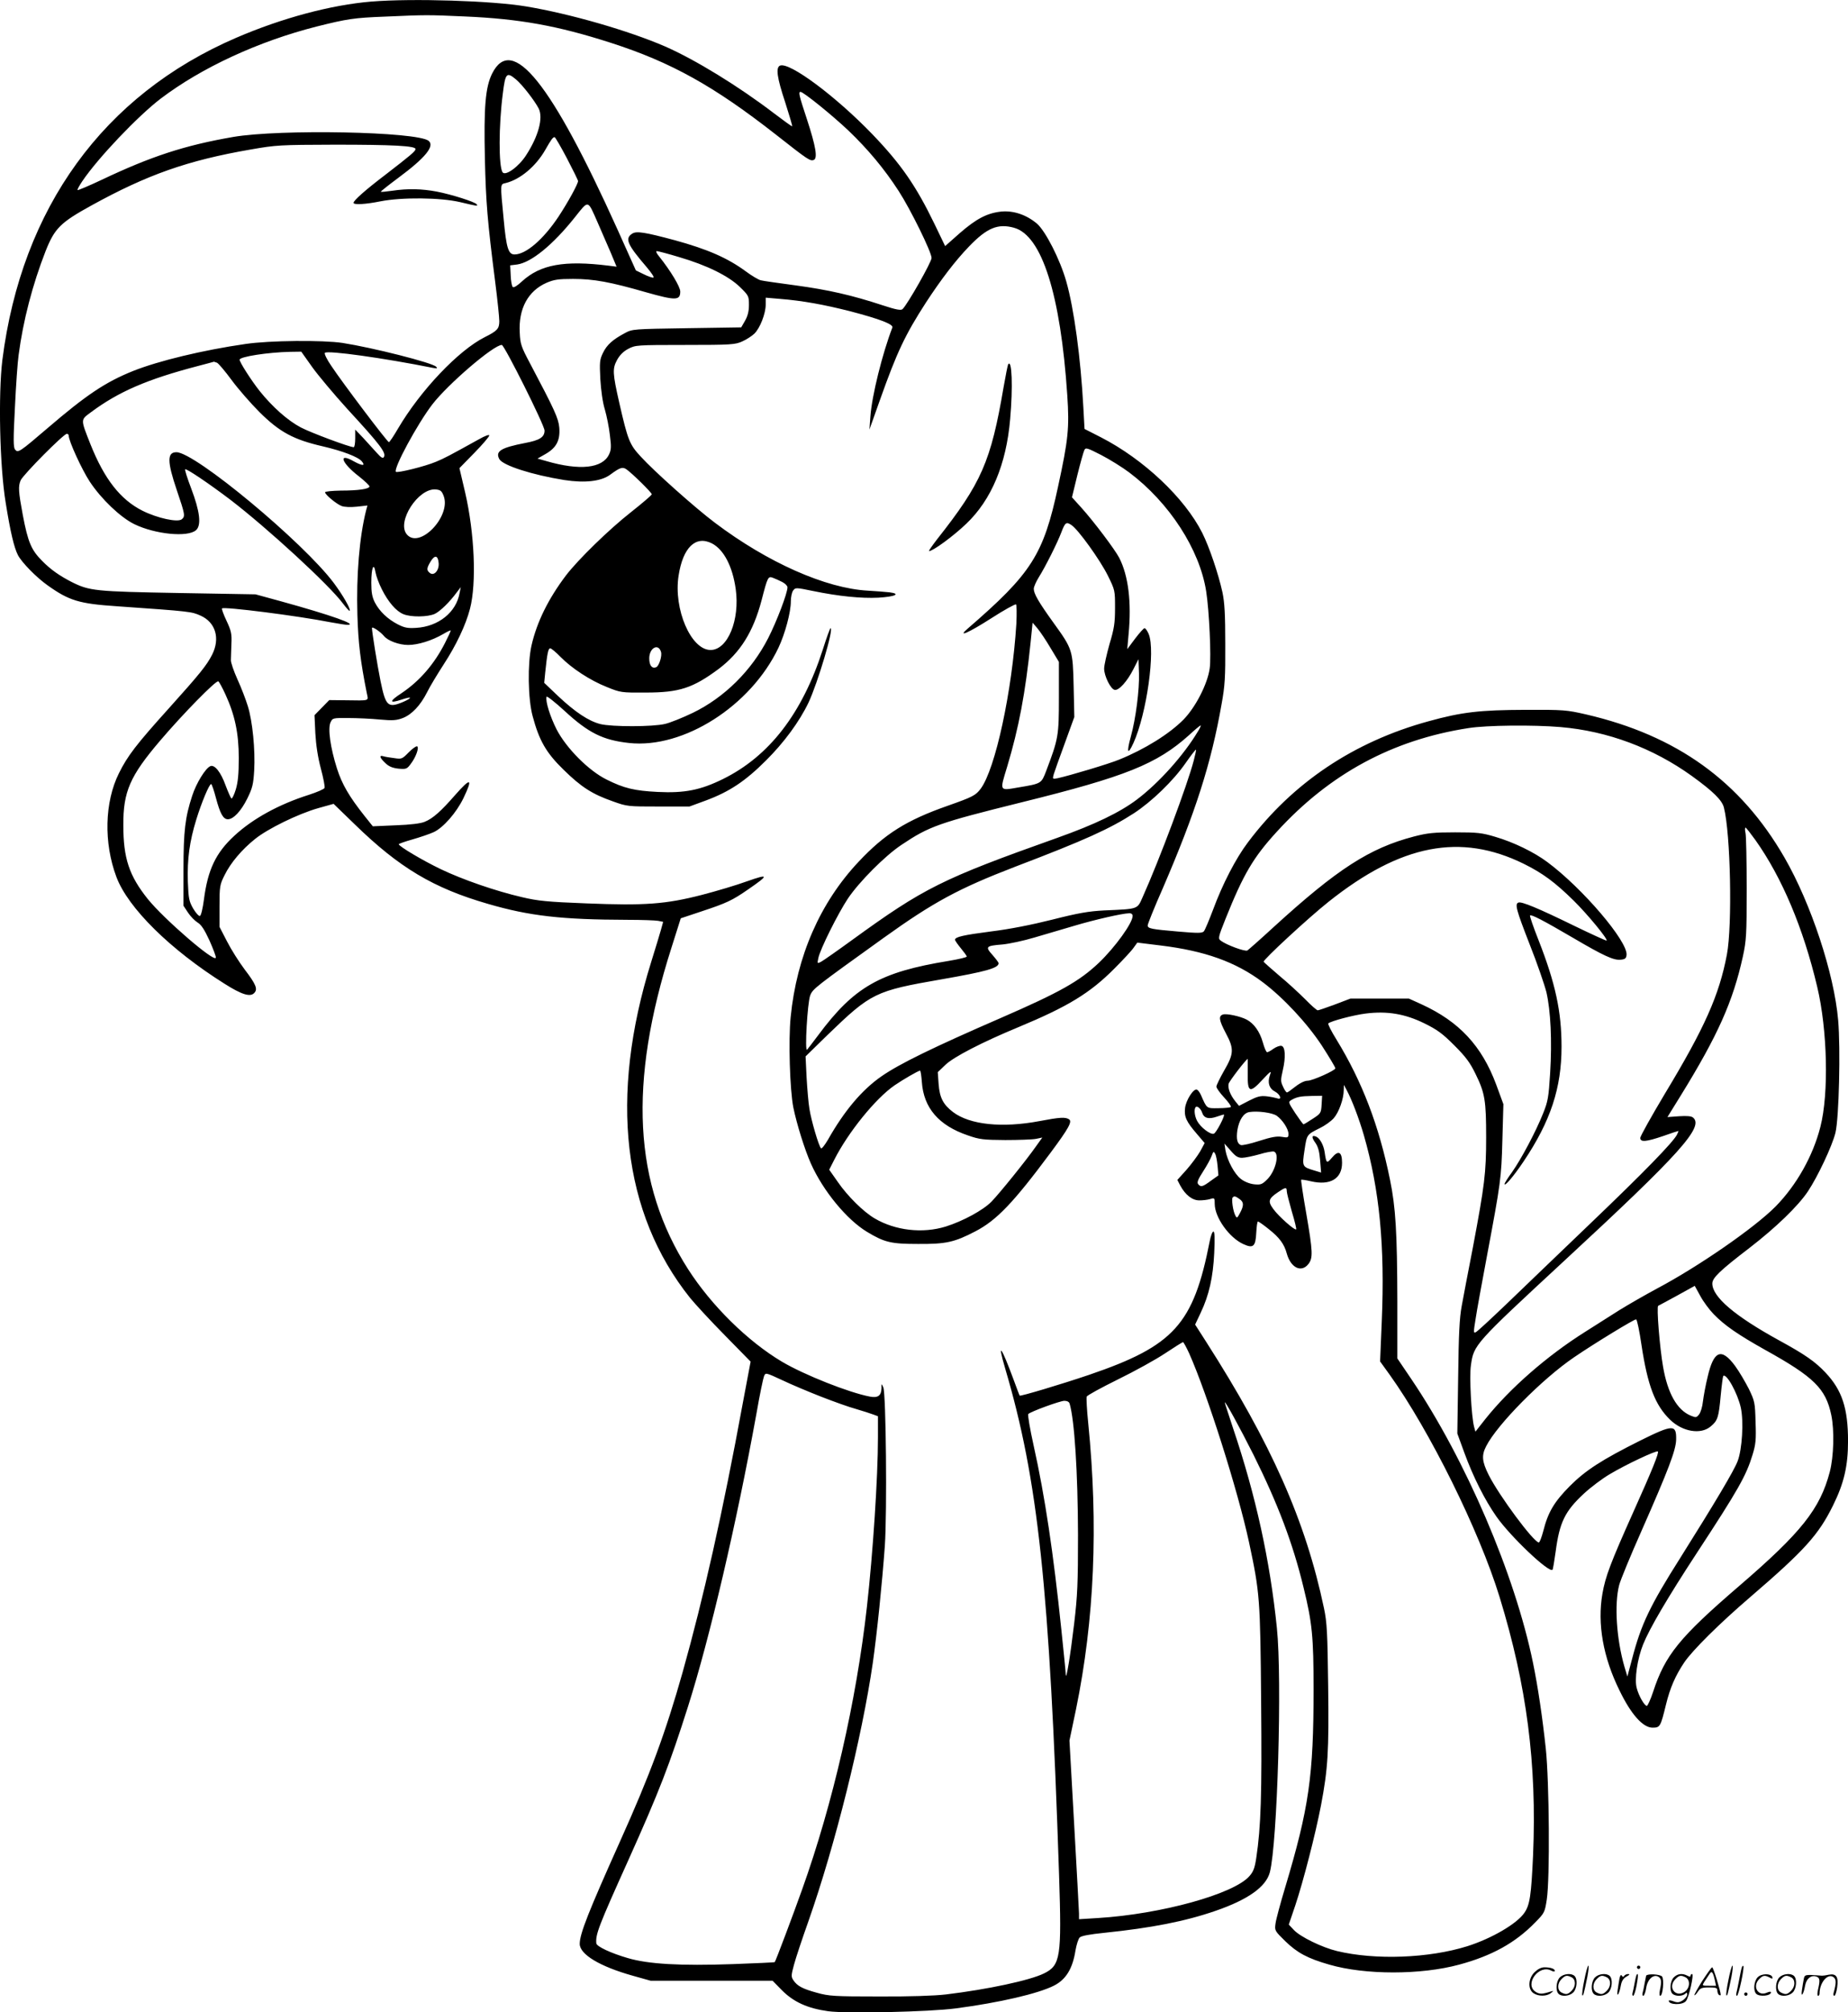 <svg version="1.0" xmlns="http://www.w3.org/2000/svg"
  viewBox="0 0 1102.984 1200.702"
 preserveAspectRatio="xMidYMid meet">
<g transform="translate(-0.992,1200.827) scale(0.1,-0.1)"
fill="#000000" stroke="none">
<path d="M2227 11999 c-241 -20 -533 -98 -807 -216 -792 -341 -1281 -1015
-1396 -1923 -25 -205 -16 -636 20 -852 28 -175 50 -267 73 -312 23 -44 110
-133 178 -181 128 -91 188 -109 412 -124 444 -31 446 -32 500 -56 90 -40 118
-136 69 -233 -32 -63 -72 -113 -260 -322 -193 -214 -245 -282 -296 -385 -86
-172 -92 -416 -15 -620 69 -184 321 -433 646 -637 101 -64 152 -80 176 -55 23
23 11 52 -57 141 -33 44 -80 118 -105 167 l-45 87 0 124 c0 118 2 128 30 184
36 74 104 154 183 217 76 61 256 149 375 183 l93 26 127 -123 c265 -258 469
-380 795 -474 247 -72 439 -94 833 -95 83 0 165 -3 182 -6 l30 -6 -13 -47 c-7
-25 -33 -111 -58 -191 -252 -807 -172 -1499 231 -2005 31 -38 125 -140 209
-225 l153 -156 -46 -244 c-122 -664 -235 -1165 -360 -1610 -102 -361 -194
-610 -374 -1010 -187 -417 -240 -550 -240 -610 0 -63 120 -135 316 -190 l107
-30 364 0 364 0 57 -58 c69 -69 152 -107 275 -124 111 -15 604 -4 762 17 259
34 492 88 586 136 71 36 111 101 128 210 6 34 17 69 25 77 10 10 60 19 148 28
280 29 481 68 663 131 194 67 301 143 324 230 45 173 74 1149 42 1458 -41 402
-126 790 -261 1190 -27 82 -50 152 -50 155 1 13 90 -150 172 -313 145 -292
234 -526 298 -790 52 -212 60 -295 60 -608 0 -517 -27 -707 -170 -1184 -28
-93 -54 -189 -57 -213 -6 -43 -5 -44 58 -106 72 -70 134 -103 263 -140 213
-62 547 -62 775 0 196 53 335 130 453 251 56 57 58 60 70 138 19 124 15 701
-6 900 -20 187 -47 369 -76 510 -108 529 -402 1214 -726 1694 l-84 124 0 341
c-1 411 -10 561 -44 726 -65 321 -166 585 -319 835 -31 50 -53 93 -49 97 15
14 151 50 224 59 128 16 233 -2 348 -58 79 -39 109 -61 180 -132 69 -69 94
-103 127 -171 56 -114 63 -159 63 -378 0 -213 -9 -284 -79 -656 -28 -143 -58
-301 -67 -351 -13 -70 -18 -166 -21 -425 l-5 -335 42 -115 c53 -145 123 -283
191 -380 84 -120 314 -338 335 -318 3 3 11 52 19 109 23 174 55 240 168 345
41 38 111 91 156 117 95 57 278 143 286 135 8 -7 -34 -111 -145 -358 -137
-306 -168 -387 -186 -491 -31 -179 4 -379 102 -577 69 -143 140 -222 197 -222
45 0 48 5 80 136 25 103 57 175 110 254 49 72 209 231 392 388 327 281 409
373 495 547 66 133 90 237 90 385 0 196 -36 304 -134 408 -61 65 -122 108
-276 192 -266 146 -400 260 -400 340 0 34 45 77 225 215 154 119 286 246 345
334 59 88 146 273 165 351 21 88 31 500 16 672 -24 278 -162 695 -320 969
-262 455 -642 729 -1186 855 -114 26 -132 28 -360 27 -272 -1 -379 -13 -578
-68 -446 -122 -812 -367 -1079 -723 -72 -95 -152 -250 -208 -402 -24 -63 -48
-121 -55 -129 -11 -11 -36 -11 -152 -1 -163 14 -183 18 -183 37 0 8 40 108 90
221 195 452 289 745 351 1099 20 109 23 161 22 358 0 177 -4 249 -17 310 -24
109 -78 269 -120 353 -105 209 -350 440 -605 571 l-98 50 -7 128 c-16 298 -56
591 -102 752 -37 131 -124 301 -175 345 -63 53 -140 79 -213 72 -84 -9 -148
-42 -248 -129 l-87 -77 -64 133 c-110 227 -199 356 -371 535 -218 226 -493
431 -550 409 -27 -11 -19 -70 30 -218 25 -78 44 -142 42 -144 -2 -2 -50 33
-108 77 -212 162 -470 320 -650 399 -217 94 -566 195 -830 239 -203 34 -678
49 -923 29z m558 -89 c325 -14 553 -55 870 -157 361 -116 617 -259 986 -548
192 -151 204 -159 226 -151 24 10 12 81 -41 243 -47 142 -52 163 -38 163 17 0
189 -139 286 -231 116 -111 214 -228 300 -361 70 -108 196 -364 196 -399 0
-24 -143 -276 -173 -305 -9 -9 -38 -4 -117 22 -188 62 -328 93 -518 119 -103
14 -198 27 -212 31 -13 3 -54 27 -90 54 -108 79 -226 131 -423 185 -179 48
-229 56 -254 39 -45 -29 -29 -65 86 -199 28 -33 47 -61 41 -63 -6 -2 -32 7
-58 20 l-47 23 -110 245 c-396 877 -629 1167 -748 929 -40 -81 -50 -199 -43
-509 6 -258 15 -371 61 -730 14 -109 25 -216 25 -238 0 -45 -12 -58 -86 -95
-158 -79 -385 -319 -518 -545 -26 -45 -51 -82 -55 -82 -9 0 -276 353 -343 454
-27 39 -44 74 -39 79 16 16 351 -31 646 -90 24 -4 28 -3 18 7 -22 24 -379 114
-558 142 -119 18 -436 15 -579 -6 -257 -37 -520 -101 -671 -161 -165 -66 -280
-143 -512 -342 -166 -142 -176 -149 -193 -127 -11 12 -11 62 -1 252 6 130 16
271 22 312 27 206 83 420 161 620 54 136 88 170 273 272 334 184 574 269 950
334 154 27 173 28 505 29 342 0 480 -7 480 -26 0 -13 -29 -37 -178 -152 -121
-92 -192 -155 -192 -169 0 -13 72 -9 161 9 127 25 357 23 476 -5 106 -25 106
-25 98 -13 -8 14 -150 59 -238 76 -90 17 -173 19 -267 5 -35 -5 -66 -8 -67 -6
-2 2 45 39 104 83 162 120 219 190 181 221 -69 55 -887 71 -1167 23 -288 -50
-488 -115 -785 -256 -76 -36 -141 -63 -143 -61 -3 3 10 26 28 53 94 139 330
387 467 492 245 186 585 343 932 431 183 46 225 52 405 59 252 11 253 11 480
1z m305 -376 c37 -31 110 -125 135 -173 28 -56 -1 -165 -75 -279 -44 -69 -125
-127 -141 -101 -23 38 -23 276 2 469 15 123 23 131 79 84z m304 -471 c36 -69
66 -130 66 -135 0 -17 -59 -125 -117 -213 -90 -135 -194 -225 -262 -225 -37 0
-49 38 -65 211 -21 217 -21 207 12 215 86 21 180 99 237 199 34 60 45 75 55
75 4 0 37 -57 74 -127z m185 -387 c22 -50 56 -129 76 -175 l35 -84 -47 6
c-265 33 -408 7 -518 -94 -28 -26 -49 -39 -55 -33 -5 5 -11 36 -12 69 l-3 60
41 5 c85 12 214 117 346 283 83 104 74 106 137 -37z m2484 -27 c165 -46 277
-397 317 -999 13 -196 6 -264 -55 -545 -87 -407 -158 -518 -540 -848 -64 -55
5 -25 141 62 76 49 143 86 148 83 4 -2 5 -55 2 -116 -25 -401 -125 -866 -213
-984 -30 -40 -48 -49 -198 -102 -245 -86 -374 -167 -530 -333 -230 -244 -370
-564 -406 -927 -14 -139 -5 -433 16 -540 20 -98 68 -252 105 -335 73 -163 214
-334 335 -407 105 -63 143 -72 305 -72 166 -1 216 10 341 75 127 66 226 169
449 469 110 148 131 187 110 200 -22 14 -55 12 -176 -11 -223 -42 -416 -22
-516 54 -59 45 -80 86 -86 168 l-5 70 46 44 c49 47 219 135 434 224 296 123
428 203 574 350 53 53 105 109 116 126 l21 29 138 -17 c264 -32 449 -98 609
-218 124 -93 265 -244 354 -379 44 -68 81 -130 81 -136 0 -13 -137 -74 -165
-74 -21 0 -52 -17 -88 -46 -16 -13 -32 -24 -36 -24 -4 0 -15 15 -23 34 -15 31
-15 40 -2 97 19 81 15 143 -8 147 -10 2 -31 -6 -47 -17 -16 -12 -33 -21 -38
-21 -6 0 -17 27 -26 59 -18 64 -53 113 -97 136 -39 20 -119 37 -141 30 -27 -9
-24 -33 17 -111 50 -93 49 -123 -10 -224 -25 -44 -46 -87 -46 -95 0 -9 21 -38
47 -66 25 -27 43 -52 39 -56 -3 -3 -36 -7 -73 -7 -73 -1 -69 -4 -105 78 -7 16
-18 31 -25 33 -20 7 -65 -64 -70 -110 -6 -52 7 -81 71 -155 l46 -54 -27 -50
c-16 -27 -52 -76 -82 -110 l-54 -60 17 -33 c31 -57 72 -89 114 -89 20 0 49 3
65 8 26 8 27 7 27 -30 1 -81 87 -201 171 -239 59 -27 73 -15 77 69 2 36 6 66
10 66 4 0 33 -20 65 -46 62 -49 92 -88 107 -145 24 -86 87 -116 129 -63 28 36
27 72 -13 304 -19 107 -32 197 -30 199 2 2 28 -2 58 -9 115 -27 186 15 186
110 0 67 -22 77 -61 30 -31 -36 -33 -34 -43 34 -6 42 -29 84 -52 93 -26 10
-27 -5 -3 -38 16 -23 24 -52 28 -104 l6 -73 -43 13 c-70 21 -71 23 -56 121 14
94 13 92 91 131 29 14 66 40 83 59 31 35 60 116 60 168 l1 31 16 -30 c31 -57
74 -170 103 -270 94 -326 126 -662 107 -1110 l-10 -240 57 -79 c239 -334 534
-929 656 -1326 163 -531 223 -997 200 -1542 -11 -238 -19 -296 -52 -343 -44
-65 -195 -153 -340 -199 -230 -72 -549 -84 -778 -29 -88 21 -218 84 -257 125
l-31 33 39 115 c48 144 120 424 153 595 42 221 48 322 43 716 -4 317 -7 377
-25 462 -110 522 -314 981 -705 1592 l-64 100 33 70 c50 105 74 212 81 357 4
89 3 128 -5 128 -6 0 -16 -26 -22 -58 -97 -496 -213 -624 -720 -797 -171 -58
-410 -129 -414 -124 -2 2 -18 45 -36 94 -73 198 -100 236 -51 69 197 -666 265
-1305 322 -3024 16 -491 9 -538 -91 -587 -84 -41 -335 -95 -585 -125 -69 -8
-218 -13 -400 -12 -266 0 -297 2 -369 22 -88 24 -118 41 -141 75 -14 21 -13
30 4 93 10 38 49 155 86 259 160 455 320 1099 384 1540 25 175 56 477 72 699
14 204 7 908 -9 946 -11 25 -11 25 -11 -6 -1 -43 -22 -58 -68 -49 -124 23
-394 130 -527 209 -203 121 -419 333 -559 551 -326 509 -358 1109 -100 1917
l56 177 126 42 c148 49 182 65 277 131 125 86 124 94 -7 48 -63 -23 -184 -59
-269 -81 -217 -56 -341 -65 -690 -51 -235 9 -291 15 -384 37 -160 37 -358 106
-487 168 -110 53 -249 136 -249 148 0 3 37 16 83 29 45 13 101 32 125 43 57
26 136 116 178 203 58 121 44 125 -51 17 -83 -95 -132 -139 -180 -158 -22 -10
-86 -18 -173 -21 l-137 -6 -48 60 c-93 117 -136 191 -166 285 -39 123 -56 240
-38 276 12 25 14 26 107 25 52 0 137 -4 187 -9 77 -7 100 -5 137 9 54 21 105
75 145 154 16 33 61 107 99 166 74 113 132 235 157 332 40 154 27 452 -29 694
l-34 145 89 91 c49 50 89 97 89 104 0 7 -25 -2 -62 -23 -177 -98 -207 -114
-256 -134 -66 -28 -230 -68 -239 -60 -17 18 128 286 217 402 94 122 367 356
415 355 15 0 256 -481 255 -511 0 -39 -29 -58 -116 -74 -144 -28 -179 -49
-154 -96 21 -38 195 -94 388 -125 123 -19 220 -8 274 32 60 44 74 48 98 31 34
-24 150 -138 150 -148 0 -5 -55 -52 -122 -105 -134 -105 -317 -284 -390 -379
-105 -139 -174 -278 -206 -419 -24 -107 -21 -318 7 -421 39 -146 81 -219 185
-320 106 -104 171 -145 293 -188 86 -31 91 -31 273 -31 l185 0 98 36 c140 52
235 115 358 238 108 107 200 232 255 347 55 118 152 443 131 443 -3 0 -24 -57
-46 -127 -123 -382 -320 -637 -596 -773 -134 -66 -229 -85 -390 -77 -139 7
-201 22 -305 74 -107 53 -240 187 -298 299 -39 77 -68 170 -60 195 2 6 50 -32
107 -84 143 -132 229 -175 386 -192 325 -35 726 221 891 568 40 85 74 212 74
277 0 25 6 55 14 65 13 18 16 18 118 -3 155 -32 290 -45 390 -40 101 6 137 23
67 32 -24 3 -83 7 -130 10 -251 14 -598 168 -912 405 -116 87 -364 308 -443
395 -67 72 -77 98 -128 321 -40 176 -41 203 -14 254 17 31 38 52 68 68 42 22
50 23 339 23 276 0 299 2 341 21 25 11 57 32 72 46 34 33 68 120 68 174 l0 41
83 -7 c137 -11 264 -34 425 -75 175 -46 255 -77 248 -96 -60 -156 -122 -406
-131 -529 l-6 -80 64 180 c100 281 148 384 274 579 89 136 174 248 257 334
107 111 172 138 269 111z m-1999 -175 c164 -48 294 -112 362 -178 52 -51 54
-54 54 -107 0 -37 -7 -66 -23 -94 l-23 -40 -324 -5 c-319 -5 -326 -5 -370 -29
-73 -39 -108 -70 -131 -118 -20 -41 -21 -55 -16 -157 4 -66 14 -140 27 -181
11 -38 25 -107 30 -153 9 -69 8 -88 -5 -115 -39 -83 -174 -98 -374 -40 l-53
15 49 28 c64 37 87 81 81 157 -5 55 -27 104 -173 380 -55 103 -60 119 -63 187
-8 142 49 248 160 297 45 19 69 23 158 23 124 0 222 -18 437 -80 177 -50 203
-49 203 5 0 28 -58 124 -126 209 -16 19 -21 32 -14 32 7 0 68 -16 134 -36z
m-2190 -657 c36 -50 130 -162 209 -249 199 -216 233 -262 218 -287 -6 -10 -17
-3 -42 25 -19 21 -55 61 -81 89 l-48 50 0 -52 c0 -29 -4 -53 -9 -53 -24 0
-255 86 -316 118 -78 41 -170 123 -246 218 -49 62 -119 171 -119 186 0 18 168
44 301 47 l67 1 66 -93z m-569 27 c9 -4 48 -50 87 -103 39 -53 114 -139 167
-192 120 -119 203 -164 378 -204 119 -28 211 -63 233 -90 23 -28 2 -27 -49 1
-95 54 -74 -9 31 -90 34 -27 63 -54 63 -60 0 -15 -65 -25 -172 -25 -51 -1 -93
-5 -93 -10 0 -14 69 -71 99 -82 15 -6 53 -8 90 -4 l64 7 -8 -29 c-40 -159 -59
-387 -52 -623 5 -168 18 -276 56 -467 10 -49 23 -45 -129 -43 l-95 1 -44 -45
-44 -45 5 -108 c4 -71 15 -143 33 -211 15 -56 25 -108 22 -115 -2 -7 -44 -25
-93 -41 -180 -57 -336 -143 -445 -244 -111 -102 -159 -203 -182 -381 -7 -53
-17 -96 -24 -98 -6 -2 -24 17 -40 44 -25 44 -28 59 -32 161 -4 136 10 238 50
369 33 107 78 213 89 213 4 0 17 -38 29 -84 25 -93 43 -126 71 -126 33 0 79
49 116 124 31 63 36 85 41 167 7 122 -10 295 -38 384 -12 39 -39 110 -62 160
-22 49 -40 101 -39 115 0 14 2 57 3 95 3 61 -1 79 -29 139 -18 38 -30 71 -27
74 11 12 452 -44 650 -83 44 -8 88 -15 98 -15 67 0 -94 57 -398 141 l-150 41
-460 8 c-496 9 -531 12 -638 66 -72 37 -125 74 -175 125 -65 65 -85 111 -116
274 -26 140 -28 171 -13 207 15 34 257 278 276 278 6 0 11 -5 11 -11 0 -32 79
-204 126 -275 68 -103 182 -212 265 -253 125 -61 320 -80 369 -36 33 29 23
112 -29 249 -23 60 -39 111 -36 114 6 7 141 -84 269 -181 222 -170 593 -511
673 -620 20 -26 37 -46 40 -43 8 8 -39 91 -95 166 -182 243 -828 780 -939 780
-56 0 -56 -55 2 -226 50 -147 51 -156 30 -174 -24 -20 -145 6 -235 51 -131 66
-227 188 -310 396 -60 152 -60 145 2 191 165 123 336 197 638 276 52 14 96 25
97 26 1 0 9 -3 18 -6z m5445 -655 c239 -180 420 -459 459 -709 18 -114 31
-391 21 -460 -13 -93 -84 -231 -156 -305 -85 -86 -231 -177 -384 -239 -60 -25
-294 -95 -367 -111 -31 -6 -32 -6 -24 23 5 16 34 99 66 185 l57 157 -4 182
c-5 218 -6 222 -120 380 -90 125 -118 174 -118 203 0 12 14 43 30 69 38 60
111 205 135 269 22 58 29 63 59 43 40 -25 172 -209 218 -302 43 -87 43 -89 43
-193 0 -90 -5 -123 -33 -216 -17 -61 -32 -127 -32 -146 0 -44 39 -123 63 -127
25 -5 75 51 112 124 l30 59 3 -85 c3 -96 -19 -270 -49 -378 -26 -95 -19 -113
16 -37 79 175 132 552 91 650 -8 19 -19 35 -25 35 -5 0 -30 -28 -56 -62 l-47
-63 8 90 c18 189 -1 348 -56 455 -26 50 -152 217 -225 298 l-57 63 32 132 c18
73 37 140 42 150 8 16 17 13 101 -30 50 -26 126 -73 167 -104z m-4092 -140
c46 -122 -146 -321 -221 -228 -60 75 69 275 173 267 29 -3 36 -8 48 -39z
m1601 -283 c71 -37 123 -137 142 -272 26 -185 -48 -364 -150 -364 -117 0 -222
244 -191 443 26 169 102 242 199 193z m-1631 -117 c4 -44 -28 -80 -53 -59 -20
16 -19 28 5 68 25 41 44 37 48 -9z m-339 -157 c38 -76 86 -131 128 -148 44
-19 147 -18 189 2 32 16 87 69 131 129 l23 30 -7 -35 c-20 -115 -126 -200
-259 -208 -50 -3 -69 0 -110 21 -60 31 -109 77 -137 131 -16 32 -21 59 -21
117 0 90 15 125 25 63 4 -23 21 -69 38 -102z m2391 43 c17 -9 30 -23 30 -31 0
-35 -64 -203 -115 -303 -99 -194 -262 -355 -450 -446 -60 -29 -135 -59 -165
-66 -73 -18 -319 -18 -387 -1 -70 18 -150 71 -252 167 l-83 79 6 61 c12 116
18 145 30 145 6 0 34 -23 61 -51 68 -69 178 -141 277 -180 81 -33 86 -34 233
-33 200 0 280 27 433 140 130 98 207 221 257 409 37 143 39 147 70 135 14 -5
39 -17 55 -25z m1600 -393 l50 -83 0 -212 c0 -230 -3 -246 -76 -439 -29 -75
-27 -75 -165 -98 -116 -20 -113 -25 -68 123 70 233 109 441 140 741 l12 119
29 -34 c16 -19 51 -71 78 -117z m-3979 72 c23 -29 91 -54 145 -54 58 0 142 26
209 65 25 15 45 24 45 21 0 -4 -15 -37 -34 -74 -64 -126 -151 -227 -260 -300
-75 -49 -74 -63 1 -38 62 21 68 12 9 -14 -91 -38 -104 -26 -135 125 -19 94
-51 292 -51 316 0 12 49 -21 71 -47z m1654 -95 c8 -24 -12 -86 -29 -92 -25
-10 -41 11 -41 53 0 62 54 92 70 39z m-2600 -253 c57 -124 80 -233 80 -381 0
-97 -5 -145 -18 -188 -10 -32 -21 -55 -26 -53 -4 3 -20 39 -35 79 -28 78 -65
124 -90 114 -29 -11 -85 -102 -109 -177 -42 -128 -52 -210 -52 -441 l0 -215
27 -41 c15 -23 41 -49 57 -59 22 -13 41 -42 71 -107 22 -50 40 -96 38 -103 -7
-31 -308 229 -406 350 -111 139 -146 242 -146 441 -1 200 40 293 218 502 135
159 336 364 349 356 5 -3 24 -38 42 -77z m5804 -223 c-85 -142 -232 -306 -363
-405 -102 -77 -251 -149 -476 -229 -689 -245 -795 -298 -1225 -610 -88 -64
-171 -122 -184 -129 -23 -12 -24 -12 -17 21 10 52 117 266 176 355 67 100 222
256 320 321 167 112 222 131 717 254 623 154 807 228 1001 402 34 32 65 57 68
57 3 0 -4 -17 -17 -37z m2166 27 c280 -24 551 -125 783 -292 126 -91 180 -144
191 -188 40 -155 51 -703 18 -877 -46 -243 -133 -438 -371 -832 -80 -134 -146
-252 -146 -262 0 -27 34 -24 137 11 47 17 88 30 90 30 2 0 -2 -10 -8 -22 -25
-47 -195 -222 -514 -527 -181 -174 -406 -389 -499 -479 -94 -90 -178 -168
-187 -172 -15 -8 -15 -2 -2 78 7 48 38 218 68 377 82 437 86 464 92 693 l6
212 -43 117 c-86 231 -221 376 -446 479 l-75 34 -174 0 -175 0 -92 -35 c-51
-19 -98 -35 -103 -35 -6 0 -40 30 -75 66 -36 36 -105 100 -155 141 -49 42 -91
79 -93 83 -4 11 267 262 388 358 431 343 787 412 1165 226 113 -56 186 -110
298 -220 83 -82 205 -230 196 -238 -2 -2 -92 39 -199 91 -211 103 -308 143
-327 136 -23 -8 -14 -42 67 -250 45 -113 89 -242 100 -286 25 -110 34 -287 22
-482 -9 -144 -13 -168 -42 -240 -42 -106 -130 -272 -185 -350 -25 -34 -45 -66
-45 -71 0 -18 55 47 114 135 161 240 226 438 226 684 0 209 -36 377 -137 635
-31 78 -54 145 -51 148 8 7 78 -29 254 -132 187 -110 245 -136 286 -132 27 2
34 8 36 28 9 80 -262 398 -472 554 -80 60 -202 119 -311 151 -80 24 -107 27
-240 27 -127 0 -165 -4 -246 -25 -264 -69 -457 -193 -838 -541 -78 -72 -149
-134 -156 -139 -14 -8 -125 33 -158 58 -18 13 -17 19 28 132 106 264 164 364
306 519 315 345 690 548 1144 618 108 17 385 20 550 6z m-2190 -199 c-37 -143
-206 -595 -305 -815 -33 -74 -23 -71 -230 -80 -93 -5 -152 -15 -310 -55 -123
-31 -256 -57 -362 -70 -169 -22 -218 -33 -218 -50 0 -5 16 -28 35 -51 19 -23
35 -45 35 -49 0 -5 -48 -16 -107 -26 -412 -67 -565 -155 -780 -444 -31 -42
-61 -80 -66 -86 -15 -16 2 282 19 325 16 39 31 50 439 343 297 213 447 294
782 423 420 160 567 227 711 320 107 70 235 194 308 299 32 46 60 82 62 80 2
-1 -4 -30 -13 -64z m3352 -475 c159 -224 286 -525 369 -876 61 -256 70 -636
19 -835 -44 -174 -143 -349 -268 -476 -127 -128 -460 -358 -707 -489 -69 -37
-170 -95 -225 -129 -55 -35 -147 -93 -205 -130 -227 -143 -448 -336 -595 -520
l-59 -75 -8 29 c-16 61 -29 300 -19 366 17 124 20 127 561 628 689 637 831
796 765 851 -10 9 -37 11 -84 8 l-69 -5 81 131 c219 355 310 558 369 826 21
97 23 129 23 405 0 165 -3 315 -7 333 -4 17 -4 32 0 32 4 0 30 -34 59 -74z
m-3717 -453 c0 -42 -104 -186 -201 -279 -117 -111 -233 -176 -582 -328 -410
-178 -608 -275 -715 -349 -117 -81 -222 -205 -321 -380 -19 -32 -37 -55 -41
-50 -14 14 -59 169 -69 235 -6 35 -13 119 -17 188 l-6 125 131 128 c261 252
284 263 681 332 264 46 340 67 340 96 0 5 -17 27 -37 50 -44 49 -39 54 61 62
40 4 126 22 192 42 65 19 173 51 238 70 121 36 283 73 324 74 14 1 22 -5 22
-16z m687 -940 c-2 -114 12 -120 89 -36 50 53 54 55 43 25 -15 -44 -4 -79 31
-97 32 -17 43 -52 13 -40 -10 3 -38 9 -63 12 -37 4 -56 -1 -105 -26 l-60 -31
-22 27 c-31 39 -46 79 -40 105 5 17 104 146 114 148 0 0 0 -39 0 -87z m-1945
-51 c11 -155 101 -259 274 -318 71 -25 94 -27 224 -28 80 0 162 3 183 7 l38 8
-38 -53 c-58 -83 -218 -281 -265 -329 -49 -51 -171 -117 -273 -149 -139 -43
-301 -24 -424 48 -67 39 -162 133 -220 217 l-52 74 30 59 c83 164 247 367 361
445 48 33 141 87 151 87 4 0 8 -30 11 -68z m2386 -134 c-3 -51 -5 -54 -53 -85
-27 -18 -52 -33 -55 -33 -3 0 -25 30 -49 66 -41 63 -43 67 -25 78 32 19 57 24
122 25 l63 1 -3 -52z m-713 -49 c11 -33 39 -40 86 -24 23 8 43 14 44 13 7 -8
-46 -109 -60 -114 -20 -8 -80 38 -100 76 -16 30 -20 72 -8 83 9 9 31 -11 38
-34z m445 -18 c35 -25 70 -79 70 -108 0 -23 -3 -24 -39 -18 -30 5 -63 -1 -135
-24 -52 -17 -102 -28 -110 -25 -22 8 -28 37 -21 88 10 61 37 104 72 109 50 8
137 -4 163 -22z m-207 -251 c18 0 64 10 104 21 39 12 79 19 87 16 34 -13 9
-116 -40 -165 -31 -31 -39 -34 -79 -30 -27 3 -59 16 -79 32 -38 29 -81 109
-92 171 l-6 40 37 -42 c29 -34 43 -43 68 -43z m-146 -48 l5 -57 -45 -32 c-50
-37 -60 -39 -76 -20 -8 10 -1 28 30 76 22 34 45 76 51 93 9 26 12 28 20 13 6
-9 12 -42 15 -73z m413 -151 c0 -10 14 -65 30 -121 17 -56 29 -105 26 -107 -8
-8 -105 78 -136 121 -34 46 -30 62 28 101 44 30 52 31 52 6z m-282 -47 c26
-18 27 -38 3 -83 -17 -32 -19 -33 -28 -15 -14 25 -24 99 -16 107 9 10 16 9 41
-9z m2830 -687 c66 -68 145 -122 307 -213 292 -162 362 -231 395 -389 19 -91
15 -246 -9 -339 -58 -220 -168 -360 -540 -680 -358 -308 -443 -413 -515 -634
-15 -45 -32 -82 -37 -82 -14 0 -48 59 -60 105 -15 52 3 175 38 262 38 94 143
274 321 546 247 377 294 460 332 585 19 62 22 90 18 195 -3 117 -5 125 -40
198 -21 41 -57 103 -82 137 -82 111 -128 92 -164 -65 -12 -48 -24 -114 -28
-146 -3 -32 -14 -67 -23 -78 -16 -20 -19 -20 -51 -7 -81 34 -137 134 -164 291
-20 113 -40 361 -29 364 4 2 55 29 113 61 l105 58 33 -60 c18 -34 54 -82 80
-109z m-431 -183 c37 -244 81 -359 170 -446 75 -73 184 -91 243 -41 42 35 48
53 60 185 6 62 13 114 15 116 19 19 86 -103 105 -189 18 -82 8 -249 -19 -319
-21 -56 -136 -249 -341 -575 -183 -289 -235 -398 -289 -605 l-28 -105 -18 60
c-47 163 -61 371 -31 486 8 30 67 174 132 320 163 370 206 483 208 547 2 92
-18 92 -212 -4 -232 -116 -328 -178 -423 -273 -93 -94 -130 -156 -158 -268
-10 -37 -21 -68 -27 -68 -31 2 -236 278 -299 403 -40 80 -43 117 -15 171 65
129 335 402 525 531 117 80 361 229 370 226 6 -1 20 -70 32 -152z m-2699 -52
c108 -243 290 -816 357 -1127 64 -300 67 -335 72 -953 5 -553 -1 -743 -29
-929 -9 -60 -17 -82 -41 -109 -93 -107 -528 -227 -904 -250 l-113 -7 0 34 c-1
19 -13 258 -29 533 l-28 499 39 186 c110 536 134 1099 73 1708 -8 78 -12 150
-9 158 3 8 88 54 187 103 100 49 227 119 282 156 54 36 102 66 106 66 3 0 20
-31 37 -68z m-2198 -257 c74 -29 169 -63 210 -74 41 -12 87 -27 103 -33 l27
-10 0 -127 c0 -236 -30 -691 -66 -1011 -63 -562 -203 -1172 -386 -1684 -53
-149 -158 -428 -164 -435 -2 -2 -115 -7 -251 -12 -313 -11 -504 0 -626 36
-100 29 -186 69 -188 88 -5 54 13 101 191 496 186 414 246 570 356 916 130
409 290 1093 409 1750 19 110 40 210 45 222 9 22 10 22 107 -23 54 -26 159
-70 233 -99z m1484 -42 c29 -97 49 -409 50 -783 0 -290 -3 -361 -23 -530 -23
-193 -48 -345 -50 -304 0 12 -12 131 -26 265 -48 463 -98 798 -166 1103 -22
99 -36 183 -32 187 15 15 188 78 215 79 17 0 29 -6 32 -17z M6027 9834 c-3 -6
-15 -66 -27 -135 -76 -446 -132 -573 -399 -911 -29 -38 -50 -68 -46 -68 23 0
145 89 223 164 149 142 238 354 261 623 17 190 11 363 -12 327z M2449 7519
c-39 -40 -42 -41 -87 -34 -26 3 -55 8 -64 11 -27 8 -22 -9 12 -41 21 -20 42
-29 78 -33 47 -4 51 -2 74 29 31 41 50 96 38 104 -6 3 -28 -13 -51 -36z M9466
194 c-10 -47 -15 -88 -12 -91 5 -6 9 7 30 110 7 37 10 67 6 67 -4 0 -15 -39
-24 -86z M9780 270 c0 -5 5 -10 10 -10 6 0 10 5 10 10 0 6 -4 10 -10 10 -5 0
-10 -4 -10 -10z M10326 194 c-10 -47 -15 -88 -12 -91 5 -6 9 7 30 110 7 37 10
67 6 67 -4 0 -15 -39 -24 -86z M10406 269 c-3 -8 -10 -41 -16 -74 -6 -33 -14
-68 -16 -77 -3 -10 -1 -18 3 -18 10 0 46 171 38 178 -2 3 -7 -1 -9 -9z M9169
241 c-38 -38 -41 -101 -7 -125 29 -20 79 -20 104 0 18 14 18 15 1 10 -53 -17
-69 -17 -92 -2 -69 45 21 166 94 126 12 -6 21 -7 21 -1 0 12 -25 21 -62 21
-19 0 -39 -10 -59 -29z M10170 189 c-28 -45 -49 -83 -47 -85 2 -3 12 7 21 21
14 21 24 25 66 25 43 0 50 -3 50 -19 0 -11 5 -23 10 -26 6 -3 10 -3 10 1 0 20
-44 164 -51 164 -4 0 -30 -37 -59 -81z m75 4 l7 -33 -42 0 c-42 0 -42 0 -28
23 8 12 21 32 29 44 15 25 22 18 34 -34z M9320 210 c-22 -22 -27 -79 -8 -98
19 -19 66 -14 88 8 22 22 27 79 8 98 -19 19 -66 14 -88 -8z m71 0 c25 -14 25
-54 -1 -80 -23 -23 -33 -24 -61 -10 -25 14 -25 54 1 80 23 23 33 24 61 10z
M9530 210 c-22 -22 -27 -79 -8 -98 19 -19 66 -14 88 8 22 22 27 79 8 98 -19
19 -66 14 -88 -8z m71 0 c25 -14 25 -54 -1 -80 -23 -23 -33 -24 -61 -10 -25
14 -25 54 1 80 23 23 33 24 61 10z M9676 204 c-3 -16 -8 -47 -11 -69 -8 -51
10 -26 19 27 5 27 15 42 34 53 18 10 22 14 10 15 -9 0 -20 -5 -24 -11 -5 -8
-9 -8 -14 1 -5 8 -10 3 -14 -16z M9777 223 c-2 -4 -7 -26 -11 -48 -4 -22 -9
-48 -12 -57 -3 -10 -1 -18 4 -18 4 0 14 28 20 62 11 58 10 81 -1 61z M9835
220 c-1 -3 -5 -23 -9 -45 -4 -22 -9 -48 -12 -57 -3 -10 -1 -18 4 -18 5 0 13
20 17 45 7 53 44 87 74 68 17 -11 19 -28 8 -80 -4 -18 -3 -33 2 -33 16 0 24
99 11 115 -12 14 -87 18 -95 5z M10000 210 c-22 -22 -27 -79 -8 -98 7 -7 24
-12 38 -12 14 0 31 5 38 12 9 9 12 8 12 -5 0 -9 -12 -24 -26 -34 -21 -13 -32
-15 -55 -6 -16 6 -29 8 -29 3 0 -24 81 -27 102 -2 18 19 50 162 37 162 -5 0
-9 -5 -9 -10 0 -7 -6 -7 -19 0 -30 16 -59 12 -81 -10z m71 0 c29 -16 25 -65
-6 -86 -56 -37 -103 28 -55 76 23 23 33 24 61 10z M10501 211 c-23 -23 -28
-80 -9 -99 19 -19 88 -13 88 9 0 5 -11 4 -24 -2 -54 -25 -89 38 -46 81 23 23
33 24 62 9 16 -9 19 -8 16 3 -8 22 -64 22 -87 -1z M10630 210 c-22 -22 -27
-79 -8 -98 19 -19 66 -14 88 8 22 22 27 79 8 98 -19 19 -66 14 -88 -8z m71 0
c25 -14 25 -54 -1 -80 -23 -23 -33 -24 -61 -10 -25 14 -25 54 1 80 23 23 33
24 61 10z M10776 201 c-3 -14 -8 -44 -11 -66 -8 -51 10 -26 19 27 8 41 35 63
66 53 22 -7 24 -21 11 -77 -5 -22 -5 -38 0 -38 5 0 9 6 9 13 0 68 51 125 85
97 15 -13 15 -35 -1 -92 -3 -10 -1 -18 4 -18 6 0 13 23 17 50 9 63 -5 84 -49
76 -17 -4 -35 -6 -41 -6 -101 8 -104 7 -109 -19z M10420 110 c0 -5 5 -10 10
-10 6 0 10 5 10 10 0 6 -4 10 -10 10 -5 0 -10 -4 -10 -10z"/>
</g>
</svg>
